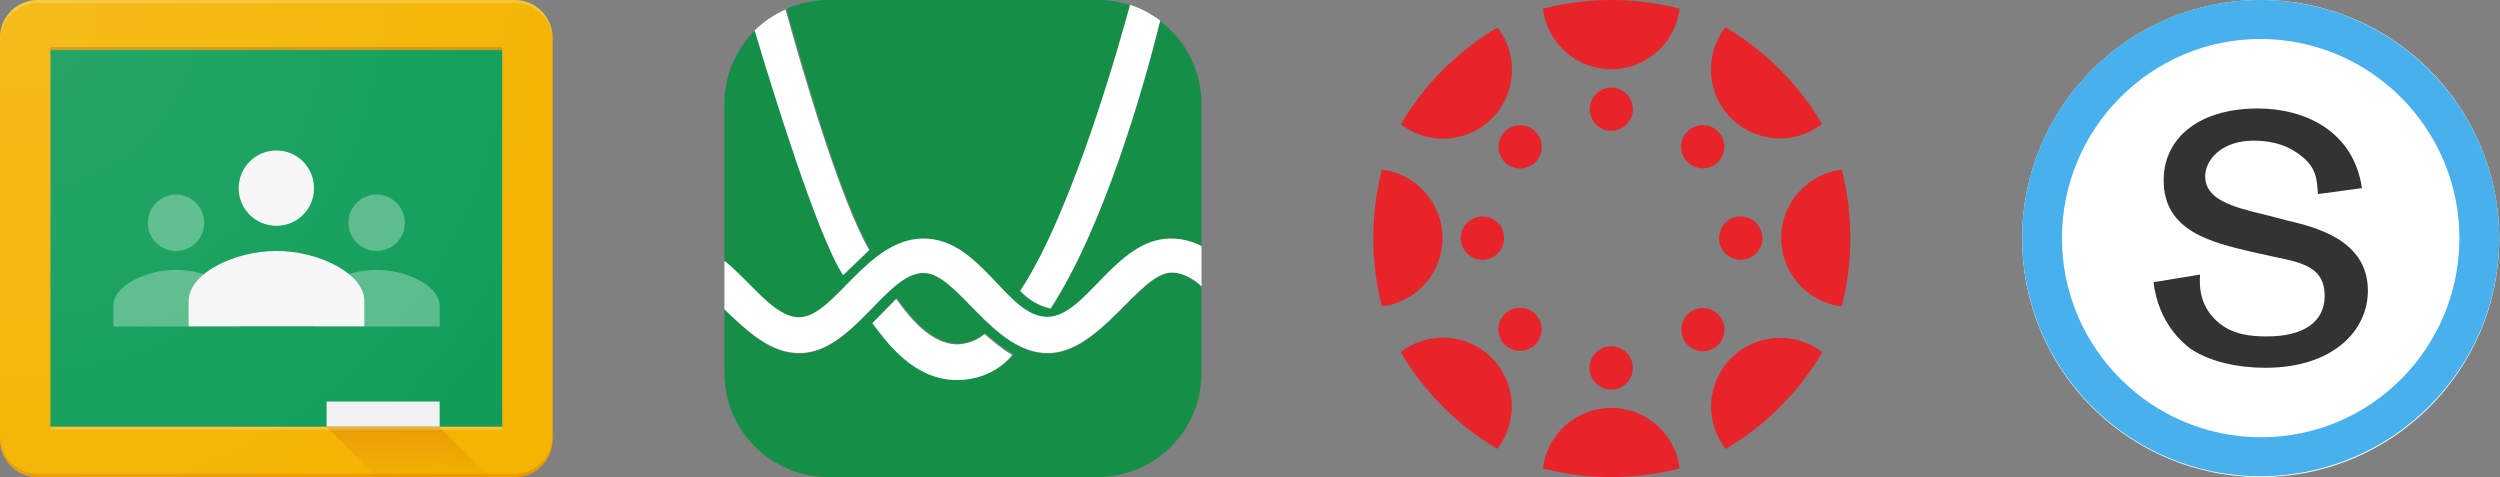 <svg width="262" height="50" viewBox="0 0 262 50" fill="none" xmlns="http://www.w3.org/2000/svg">
<rect x="0" y="0" width="262" height="50" fill="#808080" stroke="none"/>
<path d="M5.28 5.248H52.64V44.72H5.28V5.248Z" fill="#0F9D58"/>
<path d="M39.472 26.304C41.106 26.304 42.426 24.984 42.426 23.35C42.426 21.716 41.106 20.396 39.472 20.396C37.838 20.396 36.518 21.716 36.518 23.35C36.518 24.984 37.869 26.304 39.472 26.304ZM39.472 28.284C36.298 28.284 32.904 29.95 32.904 32.055V34.224H46.072V32.055C46.072 29.95 42.646 28.284 39.472 28.284ZM18.448 26.304C20.082 26.304 21.402 24.984 21.402 23.35C21.402 21.716 20.082 20.396 18.448 20.396C16.813 20.396 15.493 21.716 15.493 23.35C15.493 24.984 16.813 26.304 18.448 26.304ZM18.448 28.284C15.273 28.284 11.879 29.95 11.879 32.055V34.224H25.047V32.055C25.016 29.95 21.622 28.284 18.448 28.284Z" fill="#57BB8A"/>
<path d="M28.976 23.664C31.144 23.664 32.935 21.904 32.904 19.705C32.904 17.536 31.144 15.745 28.944 15.776C26.776 15.776 25.016 17.536 25.016 19.736C25.016 21.904 26.776 23.664 28.976 23.664ZM28.976 26.304C24.544 26.304 19.767 28.661 19.767 31.552V34.192H38.184V31.552C38.184 28.661 33.407 26.304 28.976 26.304Z" fill="#F7F7F7"/>
<path d="M34.224 42.08H46.072V44.72H34.224V42.08Z" fill="#F1F1F1"/>
<path d="M53.96 0H3.96C1.791 0 0 1.76 0 3.96V46.072C0 48.24 1.76 50 3.96 50H53.96C56.128 50 57.919 48.24 57.919 46.04V3.928C57.888 1.76 56.128 0 53.96 0ZM52.64 44.72H5.28V5.248H52.64V44.72Z" fill="#F4B400"/>
<path opacity="0.2" d="M53.96 0H3.96C1.791 0 0 1.76 0 3.96V4.274C0 2.106 1.76 0.314 3.96 0.314H53.96C56.128 0.314 57.919 2.074 57.919 4.274V3.96C57.888 1.76 56.128 0 53.96 0Z" fill="white"/>
<path opacity="0.2" d="M53.96 49.654H3.96C1.791 49.654 0 47.894 0 45.694V46.009C0 48.177 1.76 49.968 3.96 49.968H53.96C56.128 49.968 57.919 48.209 57.919 46.009V45.694C57.888 47.894 56.128 49.654 53.96 49.654Z" fill="#BF360C"/>
<path d="M46.04 44.72H34.192L39.441 49.968H51.257L46.04 44.72Z" fill="url(#paint0_linear_522_399)"/>
<path opacity="0.2" d="M5.28 4.934H52.64V5.248H5.28V4.934Z" fill="#263238"/>
<path opacity="0.2" d="M5.28 44.72H52.64V45.035H5.28V44.72Z" fill="white"/>
<path d="M53.96 0H3.96C1.791 0 0 1.76 0 3.96V46.072C0 48.24 1.76 50 3.96 50H53.96C56.128 50 57.919 48.24 57.919 46.04V3.928C57.888 1.76 56.128 0 53.96 0Z" fill="url(#paint1_radial_522_399)"/>
<path d="M100.386 39.739C95.87 39.739 93.031 35.851 91.481 33.798L93.987 31.27C94.66 32.113 97.182 36.01 100.411 36.01C101.46 35.986 102.47 35.607 103.275 34.934C103.275 34.934 105.186 36.606 106.201 37.123C106.201 37.123 104.301 39.725 100.414 39.739H100.386ZM122.796 28.582H122.789C119.404 28.589 115.32 37.056 109.801 37.056C104.028 37.056 100.381 28.62 96.784 28.62C92.868 28.62 89.359 37.056 83.768 37.056C80.772 37.056 78.413 34.841 75.92 32.45V39.094C75.92 41.987 77.069 44.761 79.114 46.806C81.159 48.851 83.933 50 86.825 50H115.014C117.906 50 120.68 48.851 122.725 46.806C124.771 44.761 125.92 41.987 125.92 39.094V30.039C125.407 29.543 124.229 28.582 122.796 28.582ZM115.014 9.39249e-06H86.825C85.31 -0.002 83.811 0.313 82.425 0.924C84.126 7.102 88.076 20.753 91.185 26.172C90.247 27.095 89.416 27.855 88.456 28.8C85.795 24.763 81.074 9.442 79.19 3.119C77.095 5.168 75.916 7.975 75.92 10.906V27.338C78.795 29.675 81.138 33.285 83.746 33.285H83.768C87.429 33.257 90.858 25 96.784 25C102.827 25 105.491 33.241 109.743 33.241C113.834 33.241 116.914 25 122.702 25C123.823 24.999 124.928 25.272 125.92 25.795V10.906C125.922 7.487 124.319 4.265 121.59 2.205C119.766 9.641 115.572 23.985 110.107 32.378C108.883 32.099 107.773 31.452 106.926 30.526C112.569 22.017 117.723 3.2 118.433 0.547C117.329 0.183 116.175 -0.001 115.014 9.39249e-06Z" fill="url(#paint2_linear_522_399)"/>
<path d="M82.322 1C81.12 1.53 80.024 2.272 79.086 3.191C80.971 9.504 85.694 24.802 88.356 28.833C89.316 27.89 90.148 27.131 91.086 26.209C87.976 20.799 84.024 7.168 82.322 1Z" fill="url(#paint3_linear_522_399)"/>
<path d="M122.702 25C116.914 25 113.834 33.203 109.743 33.203C105.491 33.203 102.827 25 96.784 25C90.858 25 87.429 33.219 83.768 33.246L83.746 33.246C81.138 33.246 78.795 29.653 75.92 27.327V32.415C78.413 34.795 80.772 37 83.768 37C89.359 37 92.868 28.603 96.784 28.603C100.381 28.603 104.028 37 109.801 37C115.32 37 119.404 28.572 122.789 28.565H122.796C124.229 28.565 125.407 29.522 125.92 30.016V25.792C124.928 25.271 123.823 24.999 122.702 25Z" fill="url(#paint4_linear_522_399)"/>
<path d="M93.916 31.333L91.42 33.871C92.964 35.932 95.793 39.833 100.292 39.833H100.32C104.193 39.82 106.086 37.208 106.086 37.208C105.074 36.689 103.17 35.011 103.17 35.011C102.368 35.686 101.362 36.067 100.317 36.091C97.099 36.091 94.588 32.179 93.916 31.333Z" fill="url(#paint5_linear_522_399)"/>
<path d="M118.428 0.5C117.718 3.153 112.564 21.971 106.92 30.48C107.767 31.407 108.877 32.053 110.101 32.333C115.567 23.939 119.762 9.595 121.586 2.159C120.632 1.436 119.565 0.875 118.428 0.5Z" fill="url(#paint6_linear_522_399)"/>
<path d="M151.174 24.945C151.174 21.3 148.456 18.221 144.827 17.781C143.617 22.479 143.617 27.412 144.827 32.109C148.456 31.669 151.174 28.606 151.174 24.945Z" fill="#E72429"/>
<path d="M155.369 22.683C154.112 22.683 153.091 23.688 153.091 24.945C153.091 26.202 154.096 27.223 155.353 27.223C156.61 27.223 157.631 26.218 157.631 24.961C157.631 24.961 157.631 24.961 157.631 24.945C157.647 23.704 156.626 22.683 155.369 22.683Z" fill="#E72429"/>
<path d="M186.665 24.945C186.665 28.59 189.383 31.669 193.012 32.109C194.222 27.412 194.222 22.479 193.012 17.781C189.383 18.237 186.665 21.3 186.665 24.945Z" fill="#E72429"/>
<path d="M182.455 22.683C181.198 22.667 180.177 23.673 180.161 24.93C180.145 26.186 181.151 27.208 182.407 27.223C183.664 27.239 184.686 26.233 184.701 24.977C184.701 24.961 184.701 24.961 184.701 24.945C184.701 23.704 183.696 22.698 182.455 22.683Z" fill="#E72429"/>
<path d="M168.865 42.745C165.22 42.745 162.14 45.463 161.7 49.093C166.398 50.302 171.331 50.302 176.029 49.093C175.589 45.463 172.51 42.745 168.865 42.745Z" fill="#E72429"/>
<path d="M168.865 36.288C167.608 36.288 166.587 37.294 166.587 38.55C166.587 39.807 167.592 40.828 168.849 40.828C170.106 40.828 171.127 39.823 171.127 38.566C171.127 38.566 171.127 38.566 171.127 38.55C171.127 37.309 170.121 36.288 168.865 36.288Z" fill="#E72429"/>
<path d="M168.865 7.255C172.51 7.255 175.589 4.537 176.029 0.907C171.331 -0.302 166.398 -0.302 161.7 0.907C162.14 4.537 165.22 7.255 168.865 7.255Z" fill="#E72429"/>
<path d="M168.865 9.187C167.608 9.187 166.602 10.208 166.602 11.449C166.602 12.706 167.623 13.712 168.865 13.712C170.106 13.712 171.127 12.691 171.127 11.449C171.127 10.208 170.121 9.187 168.865 9.187Z" fill="#E72429"/>
<path d="M181.433 37.514C178.857 40.09 178.605 44.175 180.852 47.05C185.031 44.584 188.519 41.096 190.986 36.917C188.111 34.701 184.01 34.953 181.433 37.514Z" fill="#E72429"/>
<path d="M176.861 32.942C175.982 33.822 175.982 35.267 176.861 36.147C177.741 37.027 179.187 37.027 180.066 36.147C180.946 35.267 180.946 33.822 180.066 32.942C179.187 32.062 177.741 32.062 176.861 32.942Z" fill="#E72429"/>
<path d="M156.343 12.423C158.92 9.847 159.171 5.762 156.94 2.887C152.761 5.353 149.273 8.841 146.806 13.02C149.666 15.251 153.766 15 156.343 12.423Z" fill="#E72429"/>
<path d="M157.71 13.79C156.83 14.67 156.83 16.115 157.71 16.995C158.59 17.875 160.035 17.875 160.915 16.995C161.795 16.115 161.795 14.67 160.915 13.79C160.035 12.91 158.59 12.91 157.71 13.79Z" fill="#E72429"/>
<path d="M181.418 12.392C183.994 14.968 188.095 15.22 190.954 12.989C188.488 8.81 185 5.322 180.821 2.855C178.59 5.73 178.841 9.815 181.418 12.392Z" fill="#E72429"/>
<path d="M180.051 16.98C180.931 16.1 180.946 14.655 180.051 13.775C179.171 12.895 177.726 12.879 176.846 13.775C175.966 14.655 175.95 16.1 176.846 16.98C177.726 17.86 179.171 17.86 180.051 16.98Z" fill="#E72429"/>
<path d="M156.327 37.498C153.751 34.921 149.666 34.67 146.791 36.901C149.257 41.08 152.729 44.568 156.909 47.035C159.14 44.159 158.904 40.075 156.327 37.498Z" fill="#E72429"/>
<path d="M157.694 32.91C156.814 33.79 156.814 35.236 157.694 36.115C158.574 36.995 160.019 36.995 160.899 36.115C161.779 35.236 161.779 33.79 160.899 32.91C160.019 32.031 158.59 32.031 157.694 32.91Z" fill="#E72429"/>
<path d="M236.92 50C250.727 50 261.92 38.807 261.92 25C261.92 11.193 250.727 0 236.92 0C223.112 0 211.92 11.193 211.92 25C211.92 38.807 223.112 50 236.92 50Z" fill="white"/>
<path d="M235.898 26.377C231.813 25.4 226.751 24.245 226.751 18.916C226.751 14.298 230.659 11.368 236.609 11.368C241.493 11.368 246.644 13.677 247.532 19.716L242.914 20.337C242.826 18.739 242.737 17.496 241.049 16.252C239.362 14.92 237.408 14.742 236.165 14.742C232.79 14.742 231.103 16.785 231.103 18.473C231.103 20.87 233.856 21.67 237.23 22.469L239.628 23.091C242.648 23.801 248.154 25.133 248.154 30.462C248.154 34.636 244.513 38.544 237.408 38.544C234.566 38.544 231.547 37.922 229.504 36.501C228.705 35.879 226.218 33.837 225.685 29.574L230.57 28.774C230.481 29.929 230.481 32.06 232.435 33.748C233.945 35.08 235.898 35.258 237.586 35.258C241.405 35.258 243.625 33.748 243.625 30.995C243.625 28.064 241.405 27.531 238.296 26.909L235.898 26.377Z" fill="#333333"/>
<path d="M236.875 4.085C225.419 4.085 216.094 13.499 216.094 24.956C216.094 36.412 225.419 45.826 236.964 45.826C248.509 45.826 257.746 36.412 257.746 24.956C257.746 13.499 248.421 4.085 236.875 4.085ZM236.875 49.911C223.11 49.911 211.92 38.721 211.92 24.956C211.92 11.19 223.11 0 236.875 0C250.641 0 261.92 11.19 261.92 24.956C261.92 38.721 250.641 49.911 236.875 49.911Z" fill="#47B0ED"/>
<defs>
<linearGradient id="paint0_linear_522_399" x1="42.748" y1="44.79" x2="42.748" y2="50.034" gradientUnits="userSpaceOnUse">
<stop stop-color="#BF360C" stop-opacity="0.2"/>
<stop offset="1" stop-color="#BF360C" stop-opacity="0.02"/>
</linearGradient>
<radialGradient id="paint1_radial_522_399" cx="0" cy="0" r="1" gradientUnits="userSpaceOnUse" gradientTransform="translate(2.016 1.161) scale(69.134 69.133)">
<stop stop-color="white" stop-opacity="0.1"/>
<stop offset="1" stop-color="white" stop-opacity="0"/>
</radialGradient>
<linearGradient id="paint2_linear_522_399" x1="2575.92" y1="0.002" x2="2575.92" y2="5000" gradientUnits="userSpaceOnUse">
<stop stop-color="#158F48"/>
<stop offset="1" stop-color="#0F6733"/>
</linearGradient>
<linearGradient id="paint3_linear_522_399" x1="679.074" y1="-91.278" x2="679.074" y2="4901.08" gradientUnits="userSpaceOnUse">
<stop stop-color="white"/>
<stop offset="1" stop-color="white"/>
</linearGradient>
<linearGradient id="paint4_linear_522_399" x1="-14057.8" y1="13329.3" x2="-14033" y2="13329.3" gradientUnits="userSpaceOnUse">
<stop stop-color="white"/>
<stop offset="1" stop-color="white"/>
</linearGradient>
<linearGradient id="paint5_linear_522_399" x1="-15541" y1="12816.6" x2="-15516.3" y2="12816.6" gradientUnits="userSpaceOnUse">
<stop stop-color="white"/>
<stop offset="1" stop-color="white"/>
</linearGradient>
<linearGradient id="paint6_linear_522_399" x1="-17129.9" y1="15819.5" x2="-17105.1" y2="15819.5" gradientUnits="userSpaceOnUse">
<stop stop-color="white"/>
<stop offset="1" stop-color="white"/>
</linearGradient>
</defs>
</svg>
